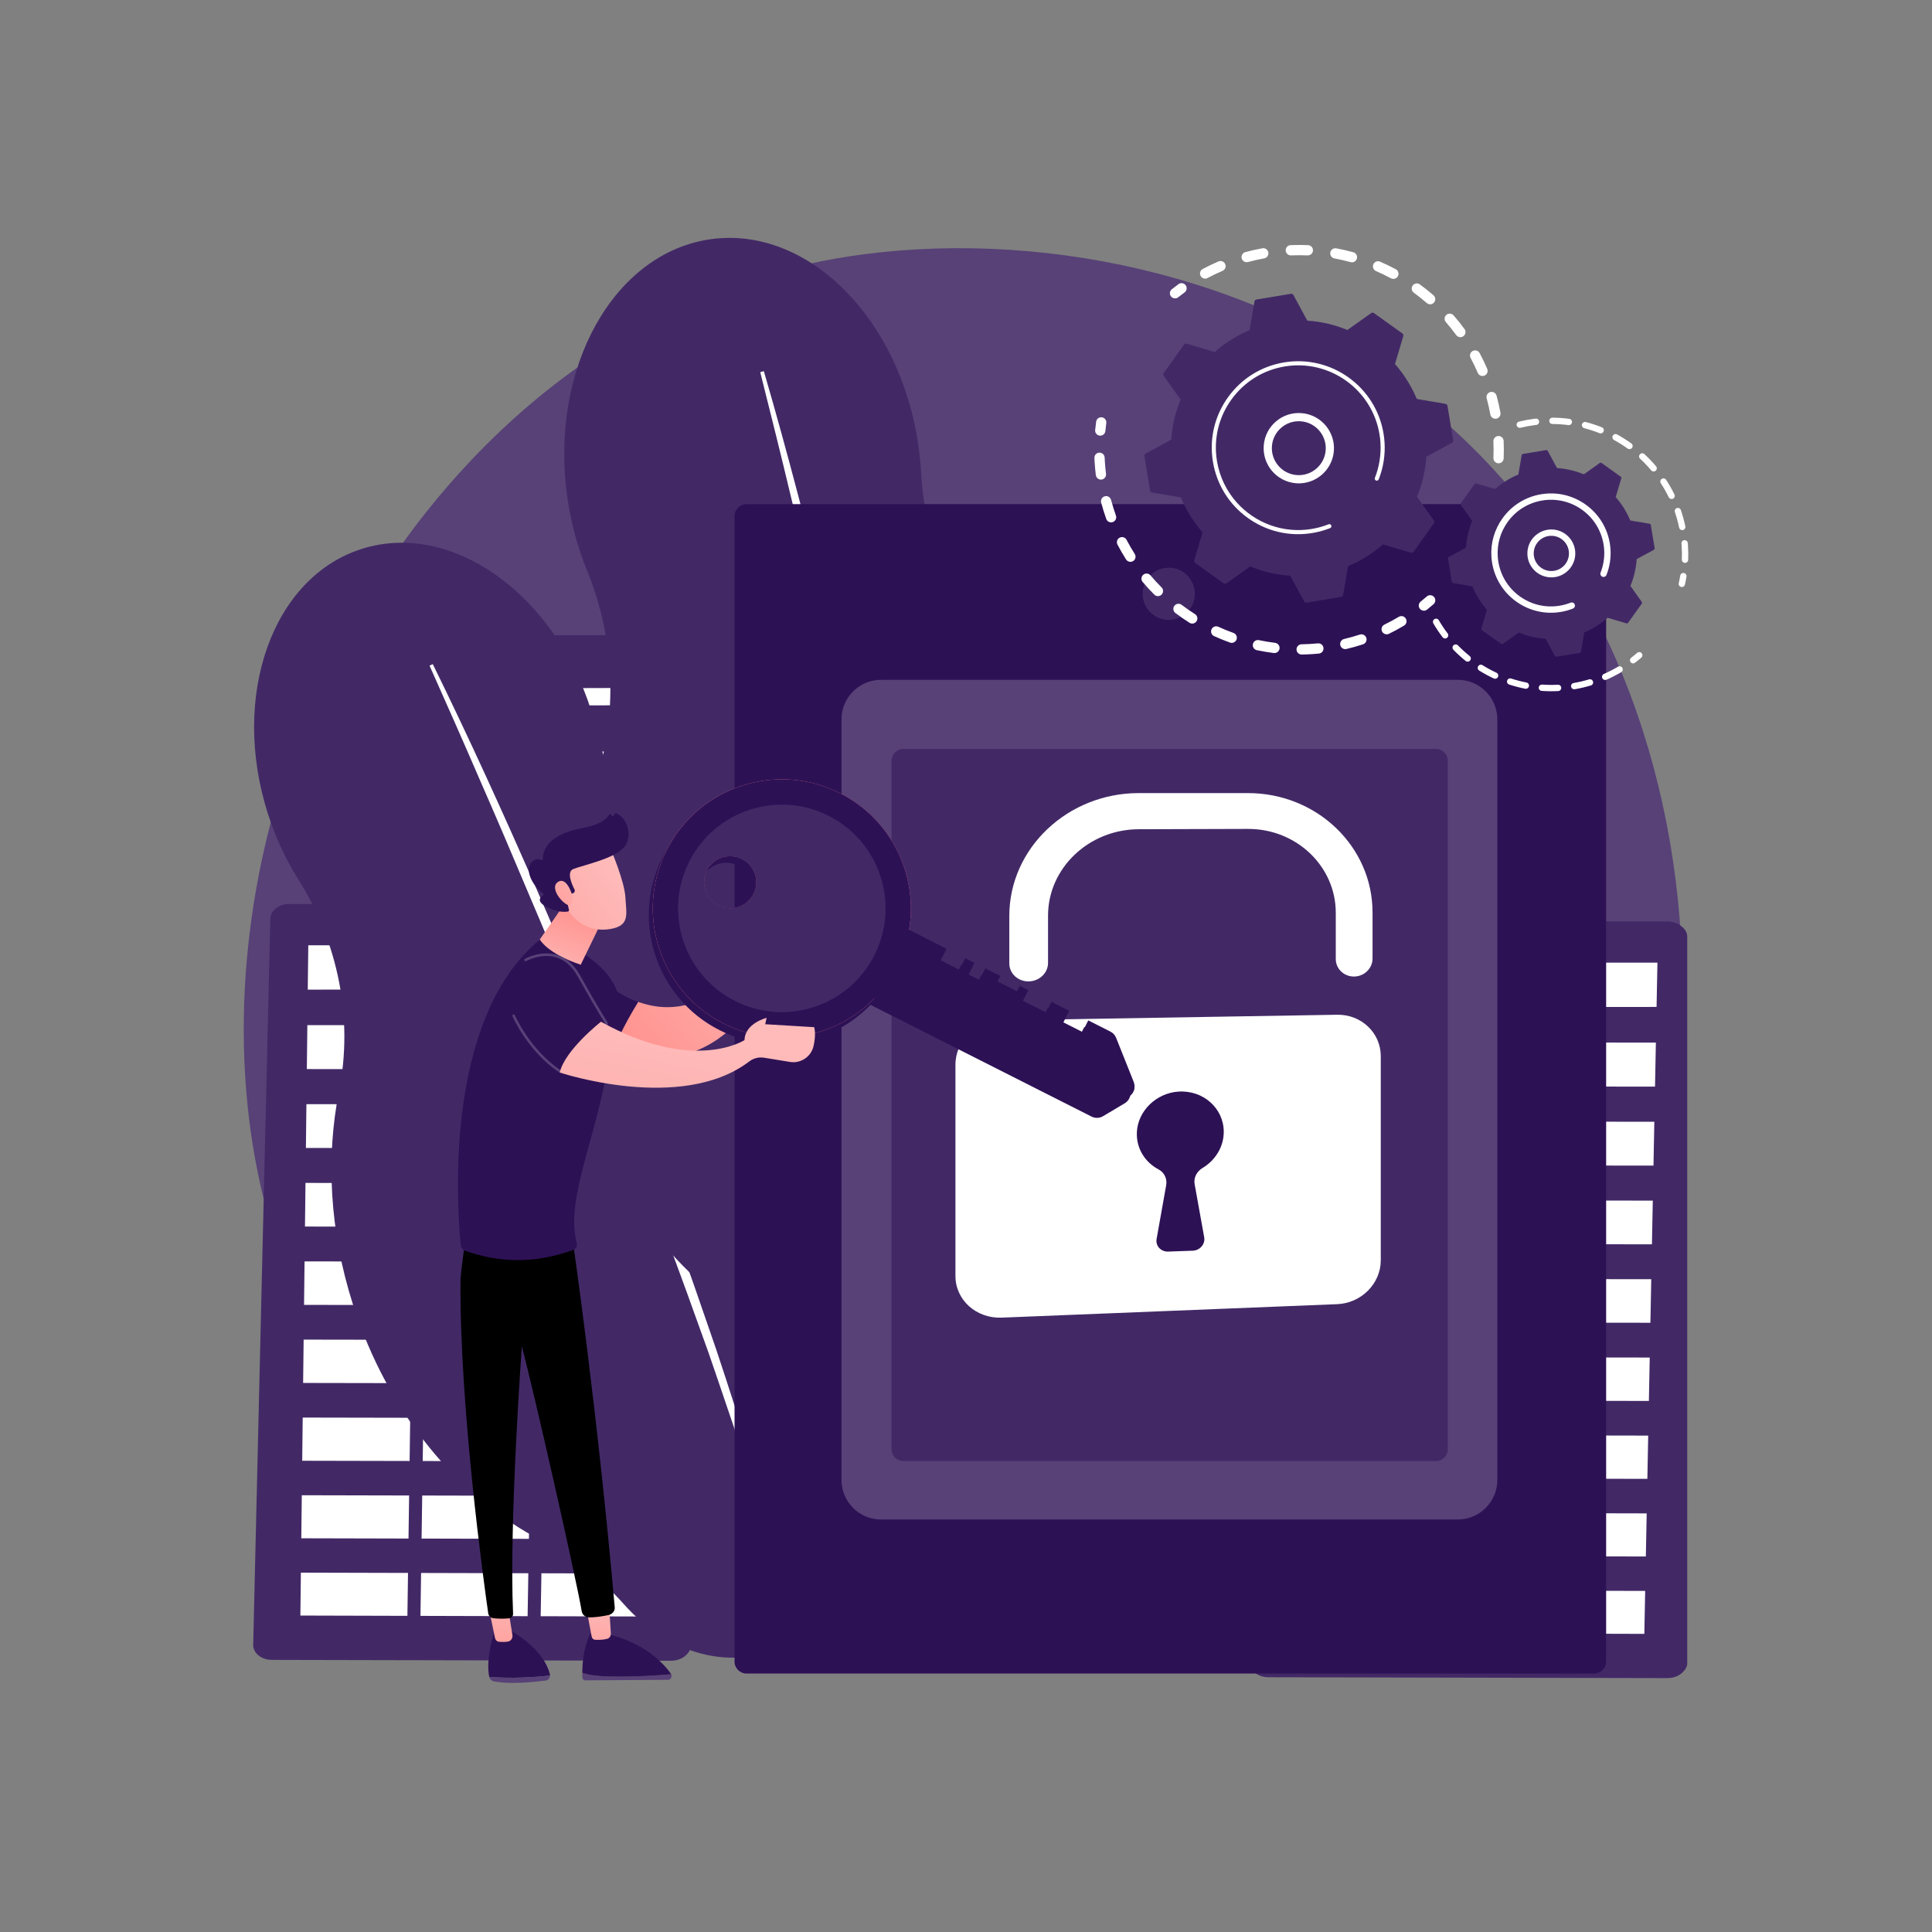 <?xml version="1.0" encoding="utf-8"?>
<!-- Generator: Adobe Illustrator 27.5.0, SVG Export Plug-In . SVG Version: 6.00 Build 0)  -->
<svg version="1.1" xmlns="http://www.w3.org/2000/svg" xmlns:xlink="http://www.w3.org/1999/xlink" x="0px" y="0px"
	 viewBox="0 0 3710 3710" style="enable-background:new 0 0 3710 3710;" xml:space="preserve">
<rect x="0" y="0" width="3710" height="3710" fill="#808080" stroke="none"/>
<g id="Background">
	<g>
		<g>
			<rect fill="transparent" width="3710" height="3710"/>
		</g>
	</g>
</g>
<g id="Illustration">
	<g>
		<linearGradient id="SVGID_1_" gradientUnits="userSpaceOnUse" x1="3573.919" y1="4029.532" x2="1127.388" y2="991.095">
			<stop  offset="0" style="stop-color:#DAE3FE"/>
			<stop  offset="1" style="stop-color:#E9EFFD"/>
		</linearGradient>
		<path style="fill:#574177;" d="M2910.684,2824.458c-56.734,58.788-110.415,96.7-152.828,126.653
			c-498.552,352.092-1088.471,249.459-1213.845,224.395c-185.139-37.011-543.008-108.554-801.741-408.034
			c-391.441-453.089-330.488-1166.918-26.86-1638.127c55.538-86.192,348.908-564.578,945.181-641.296
			c360.858-46.429,781.502,47.213,1086.122,298.41C3386.135,1313.744,3340.615,2378.956,2910.684,2824.458z"/>
		<g>
			<g>
				<path style="fill:#422966;" d="M996.654,1243.762c0.257-13.323,11.452-24.044,25.173-24.044h832.258
					c13.906,0,28.676,11.051,28.676,24.556v1886.347c0,10.08-5.88,19.746-13.229,26.865c-7.35,7.118-18.188,11.103-28.568,11.075
					l-841.374-2.23c-10.47-0.028-20.707-4.136-28.031-11.403c-7.324-7.267-11.447-17.11-11.25-27.277L996.654,1243.762z"/>
				<g>
					<polygon style="fill:#FFFFFF;" points="1474.608,1353.4 1746.859,1352.485 1746.757,1319.403 1474.811,1320.238 					"/>
					<polygon style="fill:#FFFFFF;" points="1473.862,1475.252 1747.232,1474.041 1747.13,1440.687 1474.067,1441.816 					"/>
					<polygon style="fill:#FFFFFF;" points="1473.109,1598.11 1747.608,1596.598 1747.505,1562.969 1473.316,1564.399 					"/>
					<polygon style="fill:#FFFFFF;" points="1472.35,1721.991 1747.988,1720.172 1747.883,1686.264 1472.558,1687.999 					"/>
					<polygon style="fill:#FFFFFF;" points="1471.585,1846.902 1748.37,1844.772 1748.265,1810.582 1471.795,1812.626 					"/>
					<polygon style="fill:#FFFFFF;" points="1470.036,2099.872 1749.145,2097.104 1749.038,2062.339 1470.249,2065.018 					"/>
					<polygon style="fill:#FFFFFF;" points="1467.662,2487.403 1750.33,2483.637 1750.221,2447.982 1467.881,2451.654 					"/>
					<polygon style="fill:#FFFFFF;" points="1470.814,1972.858 1748.755,1970.411 1748.65,1935.935 1471.025,1938.295 					"/>
					<polygon style="fill:#FFFFFF;" points="1469.251,2227.961 1749.536,2224.865 1749.428,2189.806 1469.466,2192.813 					"/>
					<polygon style="fill:#FFFFFF;" points="1468.46,2357.133 1749.932,2353.705 1749.823,2318.349 1468.677,2321.686 					"/>
					<polygon style="fill:#FFFFFF;" points="1466.857,2618.788 1750.733,2614.678 1750.622,2578.717 1467.078,2582.732 					"/>
					<polygon style="fill:#FFFFFF;" points="1466.045,2751.3 1751.139,2746.841 1751.027,2710.572 1466.269,2714.935 					"/>
					<polygon style="fill:#FFFFFF;" points="1465.227,2884.957 1751.547,2880.143 1751.436,2843.561 1465.451,2848.277 					"/>
					<polygon style="fill:#FFFFFF;" points="1464.4,3019.768 1751.96,3014.593 1751.847,2977.695 1464.628,2982.771 					"/>
					<polygon style="fill:#FFFFFF;" points="1117.667,1354.6 1391.625,1353.679 1391.922,1320.493 1118.271,1321.333 					"/>
					<polygon style="fill:#FFFFFF;" points="1115.444,1476.84 1390.537,1475.621 1390.835,1442.161 1116.054,1443.298 					"/>
					<polygon style="fill:#FFFFFF;" points="1113.204,1600.094 1389.439,1598.572 1389.74,1564.834 1113.818,1566.273 					"/>
					<polygon style="fill:#FFFFFF;" points="1110.945,1724.376 1388.333,1722.546 1388.637,1688.528 1111.565,1690.274 					"/>
					<polygon style="fill:#FFFFFF;" points="1108.667,1849.695 1387.216,1847.551 1387.523,1813.25 1109.292,1815.307 					"/>
					<polygon style="fill:#FFFFFF;" points="1104.052,2103.502 1384.956,2100.716 1385.268,2065.835 1104.688,2068.532 					"/>
					<polygon style="fill:#FFFFFF;" points="1096.984,2492.342 1381.494,2488.552 1381.813,2452.774 1097.636,2456.47 					"/>
					<polygon style="fill:#FFFFFF;" points="1106.369,1976.066 1386.091,1973.604 1386.4,1939.014 1106.999,1941.389 					"/>
					<polygon style="fill:#FFFFFF;" points="1101.716,2232.02 1383.812,2228.904 1384.126,2193.729 1102.357,2196.753 					"/>
					<polygon style="fill:#FFFFFF;" points="1099.36,2361.627 1382.658,2358.177 1382.975,2322.702 1100.007,2326.06 					"/>
					<polygon style="fill:#FFFFFF;" points="1094.587,2624.177 1380.32,2620.041 1380.642,2583.957 1095.245,2587.998 					"/>
					<polygon style="fill:#FFFFFF;" points="1092.17,2757.147 1379.135,2752.659 1379.461,2716.264 1092.833,2720.656 					"/>
					<polygon style="fill:#FFFFFF;" points="1089.731,2891.271 1377.942,2886.424 1378.269,2849.715 1090.4,2854.463 					"/>
					<polygon style="fill:#FFFFFF;" points="1087.272,3026.555 1376.737,3021.346 1377.068,2984.319 1087.947,2989.427 					"/>
				</g>
			</g>
			<g>
				<path style="fill:#422966;" d="M519.065,1764.072c0.365-15.408,16.186-28.087,35.579-28.087h733.014
					c19.653,0,38.954,13.341,38.954,28.958v1395.908c0,7.513-5.447,14.718-12.141,20.023c-6.695,5.305-16.614,8.275-26.068,8.255
					l-766.406-1.663c-9.537-0.021-18.874-3.082-25.544-8.499c-6.67-5.417-10.431-12.903-10.253-20.48L519.065,1764.072z"/>
				<g>
					<g>
						
							<linearGradient id="SVGID_00000158737914120299194310000015175482558791303565_" gradientUnits="userSpaceOnUse" x1="1058.891" y1="1857.836" x2="1269.368" y2="1857.836">
							<stop  offset="0" style="stop-color:#FFF"/>
							<stop  offset="1" style="stop-color:#FFF"/>
						</linearGradient>
						<polygon style="fill:url(#SVGID_00000158737914120299194310000015175482558791303565_);" points="1058.891,1900.476 
							1267.711,1900.253 1269.368,1815.197 1060.345,1815.197 						"/>
						
							<linearGradient id="SVGID_00000114061160107477707260000004268933470618389915_" gradientUnits="userSpaceOnUse" x1="824.828" y1="1857.815" x2="1034.868" y2="1857.815">
							<stop  offset="0" style="stop-color:#FFF"/>
							<stop  offset="1" style="stop-color:#FFF"/>
						</linearGradient>
						<polygon style="fill:url(#SVGID_00000114061160107477707260000004268933470618389915_);" points="824.828,1900.434 
							1033.438,1900.21 1034.868,1815.197 826.055,1815.197 						"/>
						
							<linearGradient id="SVGID_00000061436769828312102790000006966796643392803209_" gradientUnits="userSpaceOnUse" x1="591" y1="1857.794" x2="800.603" y2="1857.794">
							<stop  offset="0" style="stop-color:#FFF"/>
							<stop  offset="1" style="stop-color:#FFF"/>
						</linearGradient>
						<polygon style="fill:#FFF;" points="591,1900.391 
							799.401,1900.168 800.603,1815.197 592.001,1815.197 						"/>
					</g>
					<g>
						
							<linearGradient id="SVGID_00000047040147058526811790000018193058190219421115_" gradientUnits="userSpaceOnUse" x1="1056.282" y1="2010.971" x2="1266.388" y2="2010.971">
							<stop  offset="0" style="stop-color:#FFF"/>
							<stop  offset="1" style="stop-color:#FFF"/>
						</linearGradient>
						<polygon style="fill:url(#SVGID_00000047040147058526811790000018193058190219421115_);" points="1056.282,2053.15 
							1264.738,2053.256 1266.388,1968.755 1057.731,1968.686 						"/>
						
							<linearGradient id="SVGID_00000096050798121977679460000018237269733266168233_" gradientUnits="userSpaceOnUse" x1="822.626" y1="2010.873" x2="1032.298" y2="2010.873">
							<stop  offset="0" style="stop-color:#FFF"/>
							<stop  offset="1" style="stop-color:#FFF"/>
						</linearGradient>
						<polygon style="fill:url(#SVGID_00000096050798121977679460000018237269733266168233_);" points="822.626,2053.031 
							1030.873,2053.137 1032.298,1968.678 823.849,1968.609 						"/>
						
							<linearGradient id="SVGID_00000167373987994949456280000012847712104613948347_" gradientUnits="userSpaceOnUse" x1="589.205" y1="2010.776" x2="798.441" y2="2010.776">
							<stop  offset="0" style="stop-color:#FFF"/>
							<stop  offset="1" style="stop-color:#FFF"/>
						</linearGradient>
						<polygon style="fill:#FFF;" points="589.205,2052.913 
							797.243,2053.018 798.441,1968.601 590.202,1968.533 						"/>
					</g>
					<g>
						
							<linearGradient id="SVGID_00000093877839570842484400000013306718180218998154_" gradientUnits="userSpaceOnUse" x1="1053.681" y1="2162.776" x2="1263.419" y2="2162.776">
							<stop  offset="0" style="stop-color:#FFF"/>
							<stop  offset="1" style="stop-color:#FFF"/>
						</linearGradient>
						<polygon style="fill:#FFF;" points="1053.681,2204.775 
							1261.774,2204.949 1263.419,2120.74 1055.125,2120.604 						"/>
						
							<linearGradient id="SVGID_00000077296335539839295150000015742998153746574772_" gradientUnits="userSpaceOnUse" x1="820.432" y1="2162.602" x2="1029.736" y2="2162.602">
							<stop  offset="0" style="stop-color:#FFF"/>
							<stop  offset="1" style="stop-color:#FFF"/>
						</linearGradient>
						<polygon style="fill:#FFF;" points="820.432,2204.58 
							1028.317,2204.753 1029.736,2120.588 821.65,2120.451 						"/>
						
							<linearGradient id="SVGID_00000116941358463160768300000018076633411430253701_" gradientUnits="userSpaceOnUse" x1="587.417" y1="2162.429" x2="796.286" y2="2162.429">
							<stop  offset="0" style="stop-color:#FFF"/>
							<stop  offset="1" style="stop-color:#FFF"/>
						</linearGradient>
						<polygon style="fill:#FFF;" points="587.417,2204.385 
							795.093,2204.559 796.286,2120.435 588.41,2120.299 						"/>
					</g>
					<g>
						
							<linearGradient id="SVGID_00000174570222148100785320000016251592564690377636_" gradientUnits="userSpaceOnUse" x1="1051.09" y1="2314.055" x2="1260.461" y2="2314.055">
							<stop  offset="0" style="stop-color:#FFF"/>
							<stop  offset="1" style="stop-color:#FFF"/>
						</linearGradient>
						<polygon style="fill:url(#SVGID_00000174570222148100785320000016251592564690377636_);" points="1051.09,2355.875 
							1258.822,2356.116 1260.461,2272.198 1052.528,2271.995 						"/>
						
							<linearGradient id="SVGID_00000136381443824599628090000017587905722546993810_" gradientUnits="userSpaceOnUse" x1="818.245" y1="2313.806" x2="1027.184" y2="2313.806">
							<stop  offset="0" style="stop-color:#FFF"/>
							<stop  offset="1" style="stop-color:#FFF"/>
						</linearGradient>
						<polygon style="fill:url(#SVGID_00000136381443824599628090000017587905722546993810_);" points="818.245,2355.605 
							1025.77,2355.845 1027.184,2271.97 819.459,2271.767 						"/>
						
							<linearGradient id="SVGID_00000075863032574571279250000015807840234447830205_" gradientUnits="userSpaceOnUse" x1="585.634" y1="2313.557" x2="794.14" y2="2313.557">
							<stop  offset="0" style="stop-color:#FFF"/>
							<stop  offset="1" style="stop-color:#FFF"/>
						</linearGradient>
						<polygon style="fill:url(#SVGID_00000075863032574571279250000015807840234447830205_);" points="585.634,2355.335 
							792.95,2355.576 794.14,2271.742 586.623,2271.539 						"/>
					</g>
					<g>
						
							<linearGradient id="SVGID_00000016046649639400605590000010872154751345654942_" gradientUnits="userSpaceOnUse" x1="1048.507" y1="2464.811" x2="1257.512" y2="2464.811">
							<stop  offset="0" style="stop-color:#FFF"/>
							<stop  offset="1" style="stop-color:#FFF"/>
						</linearGradient>
						<polygon style="fill:url(#SVGID_00000016046649639400605590000010872154751345654942_);" points="1048.507,2506.452 
							1255.879,2506.76 1257.512,2423.133 1049.941,2422.862 						"/>
						
							<linearGradient id="SVGID_00000124867892354133232050000005283455096992139447_" gradientUnits="userSpaceOnUse" x1="816.066" y1="2464.487" x2="1024.64" y2="2464.487">
							<stop  offset="0" style="stop-color:#FFF"/>
							<stop  offset="1" style="stop-color:#FFF"/>
						</linearGradient>
						<polygon style="fill:url(#SVGID_00000124867892354133232050000005283455096992139447_);" points="816.066,2506.108 
							1023.231,2506.415 1024.64,2422.83 817.276,2422.559 						"/>
						
							<linearGradient id="SVGID_00000041979484654584066920000005341747824571629981_" gradientUnits="userSpaceOnUse" x1="583.857" y1="2464.164" x2="792" y2="2464.164">
							<stop  offset="0" style="stop-color:#FFF"/>
							<stop  offset="1" style="stop-color:#FFF"/>
						</linearGradient>
						<polygon style="fill:url(#SVGID_00000041979484654584066920000005341747824571629981_);" points="583.857,2505.764 
							790.815,2506.07 792,2422.526 584.843,2422.257 						"/>
					</g>
					<g>
						
							<linearGradient id="SVGID_00000057843602557453898400000012034921832273539460_" gradientUnits="userSpaceOnUse" x1="1045.934" y1="2615.047" x2="1254.574" y2="2615.047">
							<stop  offset="0" style="stop-color:#FFF"/>
							<stop  offset="1" style="stop-color:#FFF"/>
						</linearGradient>
						<polygon style="fill:url(#SVGID_00000057843602557453898400000012034921832273539460_);" points="1045.934,2656.511 
							1252.946,2656.885 1254.574,2573.546 1047.362,2573.209 						"/>
						
							<linearGradient id="SVGID_00000070103822294003303930000016921703664477562022_" gradientUnits="userSpaceOnUse" x1="813.894" y1="2614.648" x2="1022.105" y2="2614.648">
							<stop  offset="0" style="stop-color:#FFF"/>
							<stop  offset="1" style="stop-color:#FFF"/>
						</linearGradient>
						<polygon style="fill:url(#SVGID_00000070103822294003303930000016921703664477562022_);" points="813.894,2656.092 
							1020.701,2656.465 1022.105,2573.168 815.1,2572.831 						"/>
						
							<linearGradient id="SVGID_00000073002760893215473840000007368479592613828517_" gradientUnits="userSpaceOnUse" x1="582.087" y1="2614.251" x2="789.868" y2="2614.251">
							<stop  offset="0" style="stop-color:#FFF"/>
							<stop  offset="1" style="stop-color:#FFF"/>
						</linearGradient>
						<polygon style="fill:url(#SVGID_00000073002760893215473840000007368479592613828517_);" points="582.087,2655.673 
							788.687,2656.046 789.868,2572.79 583.07,2572.454 						"/>
					</g>
					<g>
						
							<linearGradient id="SVGID_00000013893143057483521250000012279648964926336649_" gradientUnits="userSpaceOnUse" x1="1043.368" y1="2764.764" x2="1251.646" y2="2764.764">
							<stop  offset="0" style="stop-color:#FFF"/>
							<stop  offset="1" style="stop-color:#FFF"/>
						</linearGradient>
						<polygon style="fill:url(#SVGID_00000013893143057483521250000012279648964926336649_);" points="1043.368,2806.052 
							1250.023,2806.491 1251.646,2723.44 1044.792,2723.037 						"/>
						
							<linearGradient id="SVGID_00000121985809302913424850000001656967983672458383_" gradientUnits="userSpaceOnUse" x1="811.73" y1="2764.292" x2="1019.579" y2="2764.292">
							<stop  offset="0" style="stop-color:#FFF"/>
							<stop  offset="1" style="stop-color:#FFF"/>
						</linearGradient>
						<polygon style="fill:url(#SVGID_00000121985809302913424850000001656967983672458383_);" points="811.73,2805.56 
							1018.18,2805.999 1019.579,2722.988 812.931,2722.585 						"/>
						
							<linearGradient id="SVGID_00000111899130444610335570000001103899588741152181_" gradientUnits="userSpaceOnUse" x1="580.322" y1="2763.82" x2="787.744" y2="2763.82">
							<stop  offset="0" style="stop-color:#FFF"/>
							<stop  offset="1" style="stop-color:#FFF"/>
						</linearGradient>
						<polygon style="fill:url(#SVGID_00000111899130444610335570000001103899588741152181_);" points="580.322,2805.068 
							786.566,2805.506 787.744,2722.536 581.302,2722.134 						"/>
					</g>
					<g>
						
							<linearGradient id="SVGID_00000029740344582291789120000001230094567711971758_" gradientUnits="userSpaceOnUse" x1="1040.813" y1="2913.967" x2="1248.728" y2="2913.967">
							<stop  offset="0" style="stop-color:#FFF"/>
							<stop  offset="1" style="stop-color:#FFF"/>
						</linearGradient>
						<polygon style="fill:url(#SVGID_00000029740344582291789120000001230094567711971758_);" points="1040.813,2955.079 
							1247.111,2955.584 1248.728,2872.818 1042.232,2872.35 						"/>
						
							<linearGradient id="SVGID_00000078024380001805519990000017110607063438199697_" gradientUnits="userSpaceOnUse" x1="809.574" y1="2913.421" x2="1017.062" y2="2913.421">
							<stop  offset="0" style="stop-color:#FFF"/>
							<stop  offset="1" style="stop-color:#FFF"/>
						</linearGradient>
						<polygon style="fill:url(#SVGID_00000078024380001805519990000017110607063438199697_);" points="809.574,2954.513 
							1015.667,2955.018 1017.062,2872.292 810.771,2871.825 						"/>
						
							<linearGradient id="SVGID_00000065039343399223276590000012080393196340225681_" gradientUnits="userSpaceOnUse" x1="578.564" y1="2912.876" x2="785.625" y2="2912.876">
							<stop  offset="0" style="stop-color:#FFF"/>
							<stop  offset="1" style="stop-color:#FFF"/>
						</linearGradient>
						<polygon style="fill:url(#SVGID_00000065039343399223276590000012080393196340225681_);" points="578.564,2953.949 
							784.453,2954.452 785.625,2871.768 579.54,2871.3 						"/>
					</g>
					<g>
						
							<linearGradient id="SVGID_00000155111782756984771900000006301642608989550258_" gradientUnits="userSpaceOnUse" x1="1038.265" y1="3062.657" x2="1245.82" y2="3062.657">
							<stop  offset="0" style="stop-color:#FFF"/>
							<stop  offset="1" style="stop-color:#FFF"/>
						</linearGradient>
						<polygon style="fill:url(#SVGID_00000155111782756984771900000006301642608989550258_);" points="1038.265,3103.595 
							1244.208,3104.165 1245.819,3021.683 1039.679,3021.15 						"/>
						
							<linearGradient id="SVGID_00000040543193826436701980000006830890455035639711_" gradientUnits="userSpaceOnUse" x1="807.424" y1="3062.039" x2="1014.553" y2="3062.039">
							<stop  offset="0" style="stop-color:#FFF"/>
							<stop  offset="1" style="stop-color:#FFF"/>
						</linearGradient>
						<polygon style="fill:#FFF;" points="807.424,3102.957 
							1013.163,3103.526 1014.554,3021.084 808.617,3020.551 						"/>
						
							<linearGradient id="SVGID_00000130643679235838206250000015099477643329315728_" gradientUnits="userSpaceOnUse" x1="576.812" y1="3061.421" x2="783.516" y2="3061.421">
							<stop  offset="0" style="stop-color:#FFF"/>
							<stop  offset="1" style="stop-color:#FFF"/>
						</linearGradient>
						<polygon style="fill:#FFF;" points="576.812,3102.319 
							782.346,3102.887 783.516,3020.486 577.784,3019.954 						"/>
					</g>
				</g>
			</g>
			<g>
				<path style="fill:#422966;" d="M2432.45,1797.407c0.365-15.408,16.186-28.087,35.579-28.087h733.014
					c19.653,0,38.954,13.341,38.954,28.958v1395.907c0,7.513-5.447,14.718-12.14,20.024c-6.695,5.305-16.614,8.275-26.068,8.255
					l-766.406-1.663c-9.537-0.021-18.874-3.082-25.544-8.499s-10.431-12.903-10.252-20.48L2432.45,1797.407z"/>
				<g>
					<g>
						<polygon style="fill:#FFFFFF;" points="2972.276,1933.81 3181.096,1933.588 3182.752,1848.531 2973.73,1848.531 						"/>
						<polygon style="fill:#FFFFFF;" points="2738.212,1933.768 2946.823,1933.545 2948.252,1848.531 2739.439,1848.531 						"/>
						<polygon style="fill:#FFFFFF;" points="2504.385,1933.725 2712.785,1933.502 2713.987,1848.531 2505.385,1848.531 						"/>
					</g>
					<g>
						<polygon style="fill:#FFFFFF;" points="2969.666,2086.485 3178.122,2086.59 3179.773,2002.089 2971.115,2002.021 						"/>
						<polygon style="fill:#FFFFFF;" points="2736.011,2086.365 2944.258,2086.471 2945.683,2002.012 2737.233,2001.943 						"/>
						<polygon style="fill:#FFFFFF;" points="2502.59,2086.247 2710.627,2086.352 2711.825,2001.936 2503.586,2001.867 						"/>
					</g>
					<g>
						<polygon style="fill:#FFFFFF;" points="2967.066,2238.109 3175.159,2238.283 3176.804,2154.074 2968.509,2153.938 						"/>
						<polygon style="fill:#FFFFFF;" points="2733.817,2237.915 2941.702,2238.087 2943.121,2153.922 2735.035,2153.786 						"/>
						<polygon style="fill:#FFFFFF;" points="2500.801,2237.72 2708.478,2237.894 2709.671,2153.769 2501.794,2153.633 						"/>
					</g>
					<g>
						<polygon style="fill:#FFFFFF;" points="2964.474,2389.209 3172.206,2389.45 3173.845,2305.532 2965.913,2305.329 						"/>
						<polygon style="fill:#FFFFFF;" points="2731.63,2388.939 2939.154,2389.179 2940.568,2305.304 2732.844,2305.101 						"/>
						<polygon style="fill:#FFFFFF;" points="2499.018,2388.67 2706.335,2388.91 2707.524,2305.076 2500.008,2304.873 						"/>
					</g>
					<g>
						<polygon style="fill:#FFFFFF;" points="2961.892,2539.787 3169.263,2540.094 3170.896,2456.468 2963.326,2456.197 						"/>
						<polygon style="fill:#FFFFFF;" points="2729.451,2539.442 2936.615,2539.749 2938.024,2456.164 2730.66,2455.893 						"/>
						<polygon style="fill:#FFFFFF;" points="2497.241,2539.098 2704.199,2539.405 2705.385,2455.861 2498.228,2455.591 						"/>
					</g>
					<g>
						<polygon style="fill:#FFFFFF;" points="2959.318,2689.845 3166.331,2690.219 3167.958,2606.88 2960.747,2606.543 						"/>
						<polygon style="fill:#FFFFFF;" points="2727.279,2689.426 2934.086,2689.799 2935.49,2606.502 2728.484,2606.165 						"/>
						<polygon style="fill:#FFFFFF;" points="2495.471,2689.007 2702.071,2689.381 2703.253,2606.125 2496.454,2605.789 						"/>
					</g>
					<g>
						<polygon style="fill:#FFFFFF;" points="2956.753,2839.386 3163.407,2839.826 3165.03,2756.774 2958.177,2756.372 						"/>
						<polygon style="fill:#FFFFFF;" points="2725.115,2838.894 2931.564,2839.333 2932.963,2756.322 2726.316,2755.92 						"/>
						<polygon style="fill:#FFFFFF;" points="2493.707,2838.402 2699.95,2838.841 2701.128,2755.871 2494.687,2755.469 						"/>
					</g>
					<g>
						<polygon style="fill:#FFFFFF;" points="2954.197,2988.414 3160.496,2988.919 3162.113,2906.153 2955.616,2905.684 						"/>
						<polygon style="fill:#FFFFFF;" points="2722.958,2987.848 2929.052,2988.352 2930.447,2905.627 2724.155,2905.159 						"/>
						<polygon style="fill:#FFFFFF;" points="2491.948,2987.283 2697.837,2987.786 2699.01,2905.102 2492.925,2904.635 						"/>
					</g>
					<g>
						<polygon style="fill:#FFFFFF;" points="2951.65,3136.93 3157.593,3137.499 3159.204,3055.017 2953.064,3054.484 						"/>
						<polygon style="fill:#FFFFFF;" points="2720.809,3136.291 2926.548,3136.86 2927.938,3054.418 2722.002,3053.885 						"/>
						<polygon style="fill:#FFFFFF;" points="2490.196,3135.654 2695.731,3136.222 2696.9,3053.821 2491.169,3053.288 						"/>
					</g>
				</g>
			</g>
		</g>
		<g>
			<g>
				<path style="fill:#422966;" d="M1703.744,2177.14c-59.822-187.828-175.569-337.517-312.674-425.514
					c-122.564-78.665-210.866-201.177-243.559-342.693c-3.437-14.874-7.521-29.792-12.271-44.704
					c-71.949-225.895-269.286-364.742-440.766-310.125c-171.482,54.616-252.17,282.016-180.221,507.909
					c14.71,46.191,34.668,88.731,58.576,126.718c76.302,121.23,106.16,266.633,78.086,407.268
					c-25.093,125.679-18.284,267.188,26.567,408.007c66.892,210.022,203.704,372.371,362.117,454.102
					c59.919,30.914,113.951,72.485,158.691,122.719c74.354,83.476,179.139,122.714,275.414,92.052
					c103.856-33.08,168.741-138.248,173.41-260.955c2.642-69.436,18.969-137.495,45.581-201.838
					C1755.516,2558.19,1764.23,2367.041,1703.744,2177.14z"/>
				<path style="fill:#FFFFFF;" d="M831.058,1275.286c69.952,142.157,135.259,286.453,199.049,431.429
					c15.963,36.237,31.341,72.727,46.835,109.166l23.233,54.664l22.774,54.859c15.039,36.631,30.589,73.053,45.212,109.856
					l43.878,110.403c28.309,73.975,57.246,147.706,84.171,222.21c13.514,37.228,27.757,74.187,40.511,111.695l38.78,112.317
					c50.183,150.271,96.596,301.882,135.214,455.554l-6.635,1.741l-33.29-113.869l-8.258-28.475l-8.971-28.269l-18.049-56.497
					l-17.939-56.52c-5.945-18.85-12.594-37.48-18.856-56.23c-12.778-37.417-25.255-74.931-38.274-112.261
					c-53.051-148.996-108.089-297.285-166.193-444.415c-29.618-73.343-58.6-146.933-88.731-220.074l-22.446-54.915l-22.909-54.728
					c-15.25-36.495-30.502-72.989-46.123-109.328c-30.618-72.946-61.764-145.677-93.504-218.151
					c-31.36-72.64-63.414-145.001-95.678-217.231L831.058,1275.286z"/>
			</g>
			<g>
				<path style="fill:#422966;" d="M2204.203,1803.793c-27.958-205.127-120.369-380.942-245.846-496.816
					c-112.17-103.584-181.179-246.313-189.489-398.619c-0.874-16.009-2.408-32.181-4.627-48.467
					c-33.624-246.701-212.039-426.09-398.502-400.676c-186.464,25.413-310.364,246.006-276.74,492.707
					c6.875,50.446,19.81,98.065,37.631,141.691c56.873,139.228,61.568,295.042,7.426,435.423
					c-48.383,125.453-66.741,273.062-45.781,426.851c31.262,229.367,143.107,422.096,291.66,535.349
					c56.19,42.838,104.402,95.63,141.493,155.7c61.637,99.824,162.557,159.404,267.242,145.136
					c112.932-15.392,198.635-112.416,225.446-238.494c15.172-71.346,44.196-138.785,83.149-200.518
					C2189.223,2207.331,2232.47,2011.188,2204.203,1803.793z"/>
				<path style="fill:#FFFFFF;" d="M1466.802,712.759c46.581,159.724,87.992,320.816,127.721,482.34
					c9.95,40.376,19.249,80.908,28.679,121.409l14.135,60.754l13.627,60.872c8.928,40.617,18.417,81.111,26.884,121.831
					l25.413,122.151c15.9,81.649,32.494,163.16,46.875,245.105c7.248,40.958,15.294,81.769,21.711,122.878l19.816,123.208
					c24.759,164.535,45.395,329.769,57.63,495.724l-7.147,0.599l-13.882-123.819l-3.403-30.951l-4.175-30.866l-8.466-61.711
					l-8.349-61.715c-2.745-20.574-6.256-41.051-9.345-61.58c-6.455-41.02-12.584-82.085-19.304-123.059
					c-27.943-163.733-58.06-327.096-91.543-489.817c-17.364-81.232-34.03-162.606-51.959-243.723l-13.279-60.871l-13.79-60.761
					c-9.169-40.513-18.339-81.027-27.918-121.448c-18.466-81.002-37.514-161.88-57.221-242.598
					c-19.283-80.821-39.334-161.481-59.626-242.041L1466.802,712.759z"/>
			</g>
		</g>
		<g>
			
				<linearGradient id="SVGID_00000011025354068592873840000005019076613414790294_" gradientUnits="userSpaceOnUse" x1="2741.292" y1="-790.185" x2="2137.183" y2="2733.774">
				<stop  offset="0" style="stop-color:#4042E2"/>
				<stop  offset="1" style="stop-color:#4F52FF"/>
			</linearGradient>
			<path style="fill:#2D1155;" d="M3061.221,3213.664H1433.566
				c-12.721,0-23.034-10.313-23.034-23.034V991.137c0-12.721,10.313-23.034,23.034-23.034h1627.656
				c12.721,0,23.034,10.313,23.034,23.034V3190.63C3084.255,3203.351,3073.942,3213.664,3061.221,3213.664z"/>
			<path style="fill:#574177;" d="M2799.324,2917.863H1691.895c-41.979,0-76.009-34.031-76.009-76.009V1381.473
				c0-41.979,34.03-76.009,76.009-76.009h1107.429c41.979,0,76.009,34.03,76.009,76.009v1460.381
				C2875.333,2883.832,2841.302,2917.863,2799.324,2917.863z"/>
			
				<linearGradient id="SVGID_00000080892473153598892750000001438551094221075871_" gradientUnits="userSpaceOnUse" x1="1711.996" y1="2121.897" x2="2780.222" y2="2121.897">
				<stop  offset="0" style="stop-color:#4042E2"/>
				<stop  offset="1" style="stop-color:#4F52FF"/>
			</linearGradient>
			<path style="fill:#422966;" d="M2757.42,2805.691H1734.798
				c-12.593,0-22.802-10.209-22.802-22.802V1460.904c0-12.593,10.209-22.802,22.802-22.802H2757.42
				c12.593,0,22.802,10.209,22.802,22.802v1321.985C2780.222,2795.483,2770.013,2805.691,2757.42,2805.691z"/>
			
				<linearGradient id="SVGID_00000090292717589653727340000013743384154909619626_" gradientUnits="userSpaceOnUse" x1="2329.296" y1="944.24" x2="2654.289" y2="194.258">
				<stop  offset="0" style="stop-color:#09005D"/>
				<stop  offset="1" style="stop-color:#1A0F91"/>
			</linearGradient>
			<circle style="fill:#422966;" cx="2244.341" cy="1140.29" r="50.071"/>
			
				<linearGradient id="SVGID_00000006666813471469190200000003008808555449774756_" gradientUnits="userSpaceOnUse" x1="2358.845" y1="1430.094" x2="1627.453" y2="6499.395">
				<stop  offset="0" style="stop-color:#FEBBBA"/>
				<stop  offset="1" style="stop-color:#FF928E"/>
			</linearGradient>
			<path style="fill:#FFF;" d="M2567.821,1948.6l-644.171,10.71
				c-49.027,0.815-88.916,38.939-88.916,85.15v405.677c0,46.211,39.889,82.07,88.916,80.101l644.171-25.867
				c46.274-1.858,83.653-39.563,83.653-84.225v-392.071C2651.473,1983.414,2614.094,1947.831,2567.821,1948.6z"/>
			
				<linearGradient id="SVGID_00000060752865740780560200000002525390833027797178_" gradientUnits="userSpaceOnUse" x1="2339.66" y1="1427.326" x2="1608.268" y2="6496.629">
				<stop  offset="0" style="stop-color:#FEBBBA"/>
				<stop  offset="1" style="stop-color:#FF928E"/>
			</linearGradient>
			<path style="fill:#FFF;" d="M2600.426,1875.23
				c-19.51,0.291-35.35-14.767-35.35-33.632v-88.788c0-89.073-75.344-161.321-168.614-161.051l-209.853,0.606
				c-95.672,0.276-174.07,74.66-174.07,165.812v90.861c0,19.306-16.611,35.204-37.133,35.51
				c-20.556,0.306-37.246-15.144-37.246-34.509v-91.14c0-130.1,112.087-235.946,248.45-235.946h209.853
				c132.496,0,239.21,102.806,239.21,229.171v88.523C2635.671,1859.456,2619.904,1874.939,2600.426,1875.23z"/>
			
				<linearGradient id="SVGID_00000013899319935996365330000005773212780161092029_" gradientUnits="userSpaceOnUse" x1="2381.419" y1="2006.618" x2="3453.607" y2="-125.146">
				<stop  offset="0" style="stop-color:#FE7062"/>
				<stop  offset="1" style="stop-color:#FF928E"/>
			</linearGradient>
			<path style="fill:#2D1155;" d="M2349.955,2173.428
				c0-45.082-39.355-80.478-87.201-77.227c-42.309,2.875-77.296,36.757-79.581,77.212c-1.773,31.392,15.479,58.528,41.704,72.252
				c11.155,5.838,16.696,18.14,14.527,30.31l-18.394,103.213c-2.342,13.144,8.224,24.692,22.125,24.194l47.268-1.693
				c13.83-0.496,24.321-12.75,21.997-25.68l-18.381-102.255c-2.192-12.196,4.148-24.313,15.333-31
				C2333.676,2228.212,2349.955,2202.422,2349.955,2173.428z"/>
		</g>
		<g>
			<g>
				
					<linearGradient id="SVGID_00000104679358505441559700000011268350591331778196_" gradientUnits="userSpaceOnUse" x1="-1483.015" y1="3175.357" x2="-1364.414" y2="3175.357" gradientTransform="matrix(1 0 0 1 2420.597 0)">
					<stop  offset="0" style="stop-color:#09005D"/>
					<stop  offset="1" style="stop-color:#1A0F91"/>
				</linearGradient>
				<path style="fill:#2D1155;" d="M1056.181,3217.587
					c0.014-0.883-0.045-1.778-0.272-2.679c-13.358-52.959-79.658-85.944-79.658-85.944l-26.272,2.059
					c-15.105,46.677-13.164,75.304-10.738,88.055c0.067,0.358,0.176,0.698,0.271,1.043
					C961.184,3222.058,1005.79,3223.322,1056.181,3217.587z"/>
				<path style="fill:#574177;" d="M939.512,3220.121c1.17,4.259,4.314,7.574,8.337,8.42c30.829,6.483,79.828,1.266,100.401-1.424
					c4.539-0.593,7.857-4.791,7.932-9.53C1005.79,3223.322,961.184,3222.058,939.512,3220.121z"/>
				
					<linearGradient id="SVGID_00000160181152692228729860000007279685044347492263_" gradientUnits="userSpaceOnUse" x1="-1450.033" y1="3040.335" x2="-1472.688" y2="3238.051" gradientTransform="matrix(1 0 0 1 2420.597 0)">
					<stop  offset="0" style="stop-color:#FEBBBA"/>
					<stop  offset="1" style="stop-color:#FF928E"/>
				</linearGradient>
				<path style="fill:url(#SVGID_00000160181152692228729860000007279685044347492263_);" d="M939.416,3091.892l11.127,53.565
					c0.815,3.925,3.831,6.864,7.484,7.207c4.471,0.42,10.837,0.666,17.239-0.274c5.74-0.843,9.738-6.676,8.72-12.936l-7.734-47.562
					H939.416z"/>
				<path style="fill:#574177;" d="M1169.962,3219.443c-29.016-0.812-44.023-4.229-51.782-7.4c-0.018,2.885-0.002,5.821,0.092,8.863
					c0.1,3.249,2.506,5.844,5.467,5.826l159.314-1.029c5.084-0.033,8.055-5.929,5.852-10.592
					C1268.016,3216.837,1214.815,3220.698,1169.962,3219.443z"/>
				
					<linearGradient id="SVGID_00000085250484722769570940000014284270196427745963_" gradientUnits="userSpaceOnUse" x1="-1302.417" y1="3178.372" x2="-1131.692" y2="3178.372" gradientTransform="matrix(1 0 0 1 2420.597 0)">
					<stop  offset="0" style="stop-color:#09005D"/>
					<stop  offset="1" style="stop-color:#1A0F91"/>
				</linearGradient>
				<path style="fill:#2D1155;" d="M1288.905,3215.111
					c-0.192-0.405-0.357-0.819-0.631-1.201c-14.07-19.659-49.904-58.806-120.714-75.785l-33.969-1.072
					c0,0-15.126,26.29-15.412,74.99c7.759,3.171,22.766,6.588,51.782,7.4C1214.815,3220.698,1268.016,3216.837,1288.905,3215.111z"
					/>
				
					<linearGradient id="SVGID_00000166659633736064152530000000504467825716339349_" gradientUnits="userSpaceOnUse" x1="-1158.207" y1="2928.458" x2="-1180.862" y2="3126.177" gradientTransform="matrix(0.998 -0.063 0.063 0.998 2123.703 65.766)">
					<stop  offset="0" style="stop-color:#FEBBBA"/>
					<stop  offset="1" style="stop-color:#FF928E"/>
				</linearGradient>
				<path style="fill:url(#SVGID_00000166659633736064152530000000504467825716339349_);" d="M1125.78,3087.152
					c0.536,2.503,7.604,40.618,10.342,55.396c0.651,3.511,3.387,6.088,6.642,6.27c5.816,0.326,15.197,0.365,23.265-1.826
					c4.352-1.182,7.276-5.619,6.966-10.543l-3.801-60.288L1125.78,3087.152z"/>
				
					<linearGradient id="SVGID_00000181778269755597683110000004400962446514022837_" gradientUnits="userSpaceOnUse" x1="-1281.691" y1="3226.858" x2="-1047.196" y2="2108.714" gradientTransform="matrix(-1 0 0 1 -160.963 0)">
					<stop  offset="0" style="stop-color:#09005D"/>
					<stop  offset="1" style="stop-color:#1A0F91"/>
				</linearGradient>
				<path style="fill:#000;" d="M1100.039,2383.406
					c0,0,46.729,321.096,80.451,703.196c0.628,7.117-5.043,13.31-12.033,14.782c-10.302,2.17-25.445,4.746-37.981,4.394
					c-6.692-0.187-12.286-5.15-13.412-11.75c-11.488-67.37-93.463-428.938-114.978-508.516c0,0-24.714,338.026-16.814,513.397
					c0.197,4.36-2.996,8.144-7.332,8.644c-6.578,0.76-17.1,1.338-30.492-0.085c-5.083-0.54-9.184-4.382-9.911-9.443
					c-8.183-57.017-55.282-396.404-53.279-640.886c0.113-13.787,16.176-127.065,16.176-127.065L1100.039,2383.406z"/>
			</g>
			
				<linearGradient id="SVGID_00000065074924465405343840000003825223004430990729_" gradientUnits="userSpaceOnUse" x1="1360.217" y1="1699.066" x2="842.086" y2="2270.682">
				<stop  offset="0" style="stop-color:#4042E2"/>
				<stop  offset="1" style="stop-color:#4F52FF"/>
			</linearGradient>
			<path style="fill:#2D1155;" d="M1118.147,1843.429l6.256,168.024
				c17.77,6.115,34.688,10.871,50.797,14.424c10.077-32.442,32.265-72.26,50.435-101.865
				C1158.879,1900.414,1118.147,1843.429,1118.147,1843.429z"/>
			
				<linearGradient id="SVGID_00000060015437840556854310000013798838091550194082_" gradientUnits="userSpaceOnUse" x1="1259.488" y1="1730.805" x2="504.21" y2="3117.073">
				<stop  offset="0" style="stop-color:#4042E2"/>
				<stop  offset="1" style="stop-color:#4F52FF"/>
			</linearGradient>
			<path style="fill:#2D1155;" d="M893.411,2401.913
				c-4.805-1.707-8.154-6.063-8.677-11.135c-6.214-60.287-36.301-434.09,153.647-587.857c0,0,10.893-28.501,100.43,41.557
				c89.537,70.057,41.599,143.49,20.163,244.774c-25.94,122.562-71.453,222.745-51.316,298.167c1.39,5.205-1.347,10.67-6.402,12.533
				C1031.704,2425.588,962.419,2426.436,893.411,2401.913z"/>
			
				<linearGradient id="SVGID_00000063621474370039548220000009802735266312299677_" gradientUnits="userSpaceOnUse" x1="-1359.655" y1="1887.96" x2="-1307.039" y2="1744.277" gradientTransform="matrix(1 0 0 1 2420.597 0)">
				<stop  offset="0" style="stop-color:#FEBBBA"/>
				<stop  offset="1" style="stop-color:#FF928E"/>
			</linearGradient>
			<path style="fill:url(#SVGID_00000063621474370039548220000009802735266312299677_);" d="M1112.475,1690.922
				c-0.06,5.319-75.908,113.052-75.908,113.052s13.614,26.813,78.608,48.582l56.103-115.35L1112.475,1690.922z"/>
			
				<linearGradient id="SVGID_00000026141767908063323170000001755745509891849891_" gradientUnits="userSpaceOnUse" x1="1106.476" y1="1424.834" x2="1082.03" y2="1611.506">
				<stop  offset="0" style="stop-color:#4042E2"/>
				<stop  offset="1" style="stop-color:#4F52FF"/>
			</linearGradient>
			<path style="fill:#574177;" d="M1074.9,2059.561
				c-0.474,0-0.955-0.135-1.376-0.423c-60.592-40.938-89.096-107.016-89.378-107.68c-0.529-1.256,0.055-2.699,1.306-3.228
				c1.256-0.534,2.697,0.048,3.231,1.304c0.275,0.65,28.249,65.423,87.598,105.524c1.128,0.76,1.424,2.29,0.661,3.421
				C1076.469,2059.181,1075.691,2059.561,1074.9,2059.561z"/>
			
				<linearGradient id="SVGID_00000054957906111771084590000013933783361653786264_" gradientUnits="userSpaceOnUse" x1="1149.232" y1="1430.433" x2="1124.787" y2="1617.104">
				<stop  offset="0" style="stop-color:#4042E2"/>
				<stop  offset="1" style="stop-color:#4F52FF"/>
			</linearGradient>
			<path style="fill:#574177;" d="M1165.154,1967.975
				c-0.808,0-1.602-0.4-2.073-1.131c-0.183-0.283-18.694-29.098-53.951-92.23c-10.842-19.413-25.091-31.706-42.35-36.537
				c-28.583-7.986-56.13,7.338-56.402,7.491c-1.186,0.655-2.685,0.26-3.358-0.923c-0.671-1.183-0.26-2.685,0.923-3.358
				c1.188-0.673,29.522-16.527,60.118-7.963c18.591,5.186,33.857,18.269,45.37,38.884c35.168,62.974,53.609,91.687,53.792,91.971
				c0.737,1.14,0.407,2.665-0.736,3.402C1166.072,1967.849,1165.611,1967.975,1165.154,1967.975z"/>
			<g>
				
					<linearGradient id="SVGID_00000135684506876898603900000003860598953956778163_" gradientUnits="userSpaceOnUse" x1="-1230.329" y1="1672.431" x2="-1543.828" y2="1922.12" gradientTransform="matrix(1 0 0 1 2420.597 0)">
					<stop  offset="0" style="stop-color:#FEBBBA"/>
					<stop  offset="1" style="stop-color:#FF928E"/>
				</linearGradient>
				<path style="fill:url(#SVGID_00000135684506876898603900000003860598953956778163_);" d="M1172.192,1629.189
					c0,0,26.988,61.997,28.801,94.537c1.812,32.54,8.824,53.654-28.801,60.207c-37.625,6.553-69.32-12.191-86.491-44.604
					c0,0-26.904-49.945-20.869-70.4C1070.867,1648.474,1172.192,1629.189,1172.192,1629.189z"/>
				
					<linearGradient id="SVGID_00000142877302974653823500000001045476432883990186_" gradientUnits="userSpaceOnUse" x1="-1351.355" y1="1590.289" x2="-1207.665" y2="1775.29" gradientTransform="matrix(1 0 0 1 2420.597 0)">
					<stop  offset="0" style="stop-color:#09005D"/>
					<stop  offset="1" style="stop-color:#1A0F91"/>
				</linearGradient>
				<path style="fill:#2D1155;" d="M1098.558,1716.024l2.142-0.944
					c2.726-1.202,3.894-4.448,2.524-7.094c-5.305-10.251-15.649-33.743-2.287-39.223c17.22-7.062,85.43-20.972,100.147-45.175
					c14.144-23.261,1.612-53.288-17.222-61.828c-1.261-0.572-2.746-0.118-3.393,1.106l-1.569,2.97
					c-1.075,2.033-4.078,1.725-4.717-0.484l0,0c-0.614-2.121-3.434-2.531-4.604-0.66c-4.524,7.241-16.737,18.981-49.397,25.008
					c-46.417,8.567-77.105,27.351-77.869,59.426c-0.048,2.037-2.216,3.17-3.957,2.109c-3.427-2.089-8.911-3.069-16.241,3.095
					c-12.748,10.718-7.531,38.523,20.414,61.395c1.328,1.087,1.317,3.159-0.121,4.095c-5.066,3.297-12.618,11.144,6.95,21.605
					c20.24,10.82,35.354,9.932,41.175,8.972c1.448-0.239,2.381-1.641,2.065-3.074l-6.211-28.19
					c-0.352-1.596,0.863-3.107,2.496-3.107H1098.558z"/>
				
					<linearGradient id="SVGID_00000087375974277829666890000003561300198155915398_" gradientUnits="userSpaceOnUse" x1="-1261.885" y1="1658.749" x2="-1416.167" y2="1776.798" gradientTransform="matrix(1 0 0 1 2420.597 0)">
					<stop  offset="0" style="stop-color:#FEBBBA"/>
					<stop  offset="1" style="stop-color:#FF928E"/>
				</linearGradient>
				<path style="fill:url(#SVGID_00000087375974277829666890000003561300198155915398_);" d="M1099.726,1721.972
					c0,0-10.296-39.603-28.051-28.499c-17.755,11.104,9.214,44.374,23.489,45.855L1099.726,1721.972z"/>
			</g>
			
				<linearGradient id="SVGID_00000031191175128579831120000008302702610932382627_" gradientUnits="userSpaceOnUse" x1="-1684.828" y1="1736.742" x2="-1358.168" y2="2018.915" gradientTransform="matrix(-1 0 0 1 -160.963 0)">
				<stop  offset="0" style="stop-color:#FEBBBA"/>
				<stop  offset="1" style="stop-color:#FF928E"/>
			</linearGradient>
			<path style="fill:url(#SVGID_00000031191175128579831120000008302702610932382627_);" d="M1449.194,1830.791
				c0,0-13.528-23.984-12.668-35.636c0.861-11.652-6.4-28.765,1.326-27.498c7.727,1.266,9.322,0.233,11.419,14.215
				C1451.369,1795.854,1475.754,1856.926,1449.194,1830.791z"/>
			
				<linearGradient id="SVGID_00000031886604909729991600000003470780146958593963_" gradientUnits="userSpaceOnUse" x1="-1691.64" y1="1763.048" x2="-1373.665" y2="2037.718" gradientTransform="matrix(-1 0 0 1 -160.963 0)">
				<stop  offset="0" style="stop-color:#FEBBBA"/>
				<stop  offset="1" style="stop-color:#FF928E"/>
			</linearGradient>
			<path style="fill:url(#SVGID_00000031886604909729991600000003470780146958593963_);" d="M1451.737,1792.658l-0.311,47.912
				c-91.571,98.868-165.688,104.688-225.792,83.441c-18.17,29.606-40.358,69.424-50.435,101.866
				c244.538,53.912,302.123-170.896,302.123-170.896c33.121-13.719,39.798-21.745,38.374-30.735L1451.737,1792.658z"/>
			
				<linearGradient id="SVGID_00000004543454893419540930000008183559157971082422_" gradientUnits="userSpaceOnUse" x1="-1696.921" y1="1750.741" x2="-1370.262" y2="2032.914" gradientTransform="matrix(-1 0 0 1 -160.963 0)">
				<stop  offset="0" style="stop-color:#FEBBBA"/>
				<stop  offset="1" style="stop-color:#FF928E"/>
			</linearGradient>
			<path style="fill:url(#SVGID_00000004543454893419540930000008183559157971082422_);" d="M1522.16,1745.126
				c-7.816-3.174-23.11-32.331-26.039-22.739s1.237,22.739,0,26.817c-1.237,4.08-20.304,51.007-16.496,61.432
				c2.747,7.523,17.886,6.411,20.196,18.718c0.767,4.084,4.032,7.014,7.819,7.017c3.786,0.002,7.053-2.924,7.825-7.008
				C1515.774,1827.726,1529.976,1748.298,1522.16,1745.126z"/>
			<g>
				
					<linearGradient id="SVGID_00000049216174883487992070000006038930593893604769_" gradientUnits="userSpaceOnUse" x1="527.499" y1="1846.212" x2="-61.15" y2="3081.095" gradientTransform="matrix(0.46 -0.888 0.888 0.46 -758.486 793.553)">
					<stop  offset="0" style="stop-color:#E1473D"/>
					<stop  offset="1" style="stop-color:#E9605A"/>
				</linearGradient>
				<path style="fill:#2D1155;" d="M1272.563,1645.338
					c-61.749,122.128-12.801,271.19,109.328,332.938c99.265,50.188,216.321,27.245,289.827-48.681l424.329,214.541
					c7.047,3.563,15.43,3.274,22.215-0.768l41.5-24.721c0.714-0.425,1.388-0.894,2.041-1.384c0.184-0.138,0.358-0.285,0.537-0.428
					c0.483-0.385,0.948-0.786,1.393-1.204c0.152-0.143,0.303-0.284,0.45-0.43c0.551-0.545,1.076-1.112,1.565-1.705
					c0.008-0.009,0.016-0.017,0.023-0.025c5.21-6.343,6.802-15.195,3.612-23.192l-33.725-84.535
					c-2.083-5.222-6.001-9.502-11.018-12.04l-42.502-21.489l-11.247,22.246L2034.38,1976l11.247-22.246l-34.158-17.27
					l-10.347,20.464l-44.375-22.436l10.347-20.465l-16.533-8.359l-5.326,10.534l-37.2-18.808l5.326-10.534l-28.933-14.629
					l-11.247,22.245l-20.667-10.449l11.248-22.245l-17.912-9.056l-11.247,22.245l-35.822-18.111l11.247-22.246l-50.351-25.457l0,0
					l-21.563-10.902c17.569-104.208-33.346-212.077-132.613-262.266C1483.372,1474.261,1334.31,1523.209,1272.563,1645.338z
					 M1417.135,1662.209c24.729,12.503,34.642,42.688,22.139,67.418c-12.504,24.731-42.689,34.641-67.418,22.138
					c-24.729-12.503-34.643-42.688-22.139-67.417C1362.221,1659.617,1392.406,1649.706,1417.135,1662.209z"/>
				
					<linearGradient id="SVGID_00000053509545005875131820000009229936530987410341_" gradientUnits="userSpaceOnUse" x1="4105.231" y1="0.988" x2="3760.264" y2="687.366" gradientTransform="matrix(0.965 -0.262 0.262 0.965 -1955.441 2439.333)">
					<stop  offset="0" style="stop-color:#FE7062"/>
					<stop  offset="1" style="stop-color:#FF928E"/>
				</linearGradient>
				<path style="fill:#2D1155;" d="M1616.51,1720.178l201.155,101.704
					l-11.247,22.245l35.822,18.111l11.247-22.245l17.912,9.057l-11.248,22.245l20.667,10.449l11.247-22.245l28.933,14.629
					l-5.326,10.534l37.2,18.808l5.326-10.534l16.533,8.359l-10.347,20.464l44.375,22.436l10.347-20.464l34.159,17.27l-11.248,22.246
					l36.512,18.46l11.247-22.245l42.502,21.489c5.017,2.537,8.935,6.818,11.018,12.04l33.725,84.535
					c4.202,10.535,0.123,22.563-9.622,28.368l-41.5,24.721c-6.785,4.042-15.167,4.332-22.215,0.768l-512.237-258.987
					L1616.51,1720.178z"/>
				
					<linearGradient id="SVGID_00000032642389341144126510000004504436243185949118_" gradientUnits="userSpaceOnUse" x1="81.222" y1="2178.497" x2="590.69" y2="3373.429" gradientTransform="matrix(0.46 -0.888 0.888 0.46 -758.486 793.553)">
					<stop  offset="0" style="stop-color:#FF9085"/>
					<stop  offset="1" style="stop-color:#FB6FBB"/>
				</linearGradient>
				<path style="fill:url(#SVGID_00000032642389341144126510000004504436243185949118_);" d="M1389.529,1965.523
					c122.129,61.749,271.19,12.8,332.938-109.328c61.748-122.128,12.801-271.19-109.328-332.938
					c-122.129-61.749-271.19-12.8-332.938,109.328C1218.453,1754.713,1267.4,1903.774,1389.529,1965.523z M1379.495,1739.011
					c-24.729-12.503-34.643-42.687-22.139-67.418c12.503-24.73,42.689-34.641,67.418-22.138
					c24.729,12.503,34.642,42.688,22.139,67.418C1434.409,1741.604,1404.224,1751.515,1379.495,1739.011z"/>
				
					<linearGradient id="SVGID_00000003822796961488324550000004766257061199891383_" gradientUnits="userSpaceOnUse" x1="1802.695" y1="1673.699" x2="2116.036" y2="877.012">
					<stop  offset="0" style="stop-color:#FE7062"/>
					<stop  offset="1" style="stop-color:#FF928E"/>
				</linearGradient>
				<path style="fill:#2D1155;" d="M1679.357,1916.842l424.329,214.541
					c7.047,3.563,15.43,3.274,22.215-0.768l41.5-24.721c6.258-3.728,10.138-10.028,11.031-16.845
					c-38.675-41.904-406.292-202.43-420.042-235.469c-4.891-11.752-5.73-29.551,8.926-57.154l-21.563-10.902
					c17.569-104.208-33.346-212.078-132.613-262.267c-122.129-61.749-271.19-12.8-332.938,109.328
					c-61.748,122.128-12.801,271.19,109.328,332.938C1488.794,2015.711,1605.85,1992.767,1679.357,1916.842z M1424.774,1649.456
					c24.729,12.503,34.642,42.688,22.139,67.418c-12.504,24.73-42.689,34.641-67.418,22.138
					c-24.729-12.503-34.643-42.687-22.139-67.418C1369.859,1646.864,1400.044,1636.953,1424.774,1649.456z"/>
				
					<linearGradient id="SVGID_00000122679500371944411760000014136047836794511544_" gradientUnits="userSpaceOnUse" x1="1975.295" y1="826.091" x2="1921.96" y2="929.428">
					<stop  offset="0" style="stop-color:#FE7062"/>
					<stop  offset="1" style="stop-color:#FF928E"/>
				</linearGradient>
				<path style="fill:#422966;" d="M1411.472,1922.123
					c98.161,49.63,217.966,10.288,267.596-87.871c49.629-98.159,10.289-217.965-87.872-267.595
					c-98.161-49.63-217.966-10.288-267.595,87.871C1273.971,1752.687,1313.312,1872.492,1411.472,1922.123z M1379.495,1739.011
					c-24.729-12.503-34.643-42.687-22.139-67.418c12.503-24.73,42.689-34.641,67.418-22.138
					c24.729,12.503,34.642,42.688,22.139,67.418C1434.409,1741.604,1404.224,1751.515,1379.495,1739.011z"/>
			</g>
			
				<linearGradient id="SVGID_00000006697058447867369260000007312330356238950535_" gradientUnits="userSpaceOnUse" x1="-820.425" y1="4045.735" x2="-1214.686" y2="4730.798" gradientTransform="matrix(0.948 -0.319 0.319 0.948 817.231 -2113.764)">
				<stop  offset="0" style="stop-color:#FEBBBA"/>
				<stop  offset="1" style="stop-color:#FF928E"/>
			</linearGradient>
			<path style="fill:url(#SVGID_00000006697058447867369260000007312330356238950535_);" d="M1074.9,2059.561
				c0,0,233.348,78.116,363.872-21.26c8.095-6.164,18.31-8.851,28.353-7.216l49.864,8.124c20.929,3.409,40.867-10.154,45.379-30.874
				c2.573-11.819,3.813-24.746,1.191-35.85l-94.135-5.679l2.692-12.214c0,0-41.606,10.177-42.444,42.73
				c0,0-97.595,63.931-275.603-35.298C1154.07,1962.024,1084.752,2016.271,1074.9,2059.561z"/>
		</g>
		<g>
			<g>
				<g>
					<path style="fill:#FFF;" d="M2877.242,889.663c-5.434-0.222-9.658-4.809-9.434-10.241
						c0.432-10.556,0.414-21.286-0.057-31.896c-0.239-5.368,3.869-9.922,9.208-10.261c0.063-0.004,0.126-0.008,0.192-0.012
						c5.432-0.241,10.03,3.968,10.271,9.402c0.495,11.167,0.516,22.465,0.059,33.576c-0.207,5.081-4.235,9.105-9.201,9.42
						C2877.938,889.672,2877.591,889.679,2877.242,889.663z M2861.916,796.042c-1.911-10.442-4.288-20.899-7.066-31.093
						c-1.429-5.242,1.663-10.657,6.909-12.088c5.271-1.417,10.659,1.666,12.088,6.913c2.923,10.724,5.426,21.733,7.439,32.718
						c0.979,5.348-2.564,10.479-7.913,11.458c-0.388,0.071-0.777,0.118-1.16,0.143
						C2867.302,804.405,2862.824,801.002,2861.916,796.042z M2837.789,716.055c-4.176-9.727-8.826-19.39-13.825-28.726
						c-2.566-4.793-0.76-10.761,4.032-13.327c4.792-2.559,10.757-0.76,13.327,4.033c5.264,9.831,10.162,20.01,14.558,30.251
						c2.145,4.996-0.167,10.785-5.162,12.933c-1.065,0.457-2.167,0.712-3.26,0.781
						C2843.421,722.256,2839.476,719.986,2837.789,716.055z M2796.378,643.473c-6.252-8.559-12.95-16.943-19.904-24.926
						c-3.571-4.101-3.143-10.321,0.956-13.891c4.103-3.567,10.319-3.137,13.891,0.956c7.322,8.406,14.371,17.235,20.955,26.239
						c3.207,4.39,2.25,10.551-2.14,13.758c-1.571,1.148-3.368,1.763-5.176,1.878C2801.715,647.693,2798.439,646.29,2796.378,643.473
						z M2739.83,581.925c-7.978-6.939-16.366-13.636-24.933-19.897c-4.389-3.212-5.344-9.372-2.136-13.76
						c3.211-4.392,9.372-5.346,13.759-2.133c9.012,6.588,17.839,13.635,26.233,20.936c4.103,3.566,4.536,9.786,0.967,13.889
						c-1.798,2.068-4.269,3.204-6.804,3.365C2744.42,584.482,2741.865,583.696,2739.83,581.925z M2671.073,534.424
						c-9.328-5.011-18.987-9.681-28.71-13.885c-4.99-2.157-7.289-7.954-5.132-12.942c2.157-4.992,7.95-7.291,12.944-5.134
						c10.233,4.422,20.4,9.341,30.217,14.614c4.789,2.575,6.586,8.542,4.014,13.333c-1.671,3.112-4.776,4.958-8.059,5.167
						C2674.575,535.69,2672.752,535.328,2671.073,534.424z M2305.496,529.841c-2.559-4.797-0.745-10.762,4.054-13.321
						c9.829-5.24,20.022-10.123,30.291-14.509c5.001-2.136,10.787,0.186,12.921,5.188c2.136,4.997-0.187,10.783-5.186,12.919
						c-9.751,4.164-19.428,8.802-28.761,13.779c-1.281,0.683-2.642,1.054-4.003,1.14
						C2311.078,535.274,2307.371,533.359,2305.496,529.841z M2593.544,503.365c-10.203-2.809-20.652-5.21-31.06-7.131
						c-5.348-0.99-8.882-6.126-7.894-11.472c0.988-5.35,6.122-8.855,11.472-7.892c10.959,2.025,21.963,4.552,32.708,7.512
						c5.242,1.444,8.322,6.863,6.878,12.107c-1.145,4.158-4.792,6.956-8.868,7.214
						C2595.72,503.77,2594.629,503.662,2593.544,503.365z M2384.441,496.213c-1.42-5.247,1.686-10.654,6.935-12.074
						c10.752-2.906,21.772-5.386,32.751-7.377c5.351-0.995,10.472,2.584,11.444,7.932c0.969,5.349-2.582,10.472-7.933,11.444
						c-10.435,1.892-20.908,4.248-31.125,7.012c-0.652,0.176-1.306,0.279-1.955,0.321
						C2389.983,503.761,2385.682,500.809,2384.441,496.213z M2511.034,490.413c-10.568-0.455-21.295-0.46-31.885-0.011
						c-5.434,0.233-10.023-3.984-10.255-9.419c-0.227-5.361,3.878-9.903,9.209-10.242c0.069-0.004,0.14-0.009,0.209-0.009
						c11.149-0.476,22.442-0.473,33.565,0.004c5.433,0.237,9.648,4.829,9.414,10.262c-0.217,5.073-4.242,9.086-9.201,9.401
						C2511.744,490.422,2511.39,490.425,2511.034,490.413z"/>
					<path style="fill:#FFF;" d="M2257.003,572.953c1.935-0.123,3.854-0.815,5.488-2.113c3.975-3.158,8.083-6.282,12.208-9.295
						c4.392-3.204,5.355-9.365,2.15-13.755c-3.204-4.394-9.367-5.363-13.757-2.148c-4.34,3.166-8.659,6.453-12.844,9.775
						c-4.258,3.38-4.97,9.576-1.59,13.831C2250.742,571.875,2253.894,573.151,2257.003,572.953z"/>
				</g>
				<g>
					<path style="fill:#FFF;" d="M2113.47,836.577c4.742-0.301,8.698-4.005,9.167-8.886c0.483-5.052,1.08-10.18,1.776-15.238
						c0.741-5.388-3.025-10.355-8.411-11.096c-5.41-0.743-10.355,3.027-11.096,8.412c-0.731,5.325-1.362,10.726-1.872,16.045
						c-0.518,5.413,3.45,10.22,8.863,10.74C2112.427,836.604,2112.954,836.61,2113.47,836.577z"/>
					<path style="fill:#FFF;" d="M2499.683,1256.888c-5.437,0.079-9.909-4.265-9.987-9.706c-0.077-5.436,4.262-9.896,9.704-9.984
						c10.351-0.148,20.856-0.742,31.344-1.762c5.384-0.542,10.226,3.436,10.753,8.848s-3.434,10.225-8.845,10.754
						c-4.544,0.442-9.078,0.807-13.599,1.094C2512.603,1256.542,2506.086,1256.798,2499.683,1256.888z M2573.729,1238.92
						c-1.253-5.288,2.019-10.594,7.309-11.847c10.157-2.41,20.323-5.271,30.213-8.511c5.156-1.707,10.729,1.122,12.423,6.29
						c1.692,5.165-1.125,10.727-6.291,12.419c-10.413,3.413-21.114,6.427-31.803,8.959c-0.554,0.131-1.11,0.213-1.658,0.248
						C2579.222,1246.776,2574.853,1243.658,2573.729,1238.92z M2446.111,1253.984c-10.871-1.341-21.835-3.165-32.586-5.427
						c-5.321-1.119-8.728-6.34-7.609-11.663c1.119-5.32,6.339-8.719,11.662-7.608c10.21,2.15,20.618,3.882,30.942,5.154
						c5.397,0.667,9.233,5.58,8.568,10.979c-0.589,4.773-4.504,8.324-9.137,8.618
						C2447.348,1254.075,2446.732,1254.06,2446.111,1253.984z M2653.953,1212.572c-2.385-4.885-0.359-10.783,4.528-13.166
						c9.367-4.572,18.649-9.6,27.59-14.942c4.67-2.793,10.711-1.269,13.501,3.401c2.789,4.667,1.267,10.71-3.399,13.499
						c-9.416,5.627-19.191,10.922-29.054,15.736c-1.192,0.58-2.443,0.903-3.691,0.982
						C2659.565,1218.328,2655.756,1216.265,2653.953,1212.572z M2361.945,1233.943c-10.304-3.697-20.593-7.888-30.584-12.456
						c-4.945-2.26-7.121-8.099-4.862-13.044c2.26-4.949,8.103-7.124,13.048-4.863c9.491,4.338,19.264,8.319,29.05,11.828
						c5.119,1.837,7.779,7.476,5.942,12.594c-1.369,3.814-4.847,6.261-8.647,6.503
						C2364.589,1234.588,2363.248,1234.411,2361.945,1233.943z M2284.214,1195.929c-9.269-5.874-18.397-12.208-27.133-18.825
						c-4.334-3.286-5.186-9.459-1.903-13.795c3.289-4.34,9.463-5.19,13.793-1.901c8.301,6.286,16.976,12.306,25.783,17.89
						c4.593,2.911,5.956,8.994,3.045,13.587c-1.755,2.766-4.662,4.361-7.699,4.554
						C2288.096,1197.567,2286.037,1197.085,2284.214,1195.929z M2216.611,1141.876c-7.774-7.757-15.306-15.93-22.387-24.286
						c-3.516-4.151-3.001-10.36,1.146-13.876c4.154-3.52,10.363-3,13.876,1.146c6.728,7.943,13.885,15.704,21.274,23.077
						c3.849,3.841,3.855,10.075,0.015,13.922c-1.764,1.769-4.031,2.726-6.342,2.872
						C2221.472,1144.905,2218.693,1143.953,2216.611,1141.876z M2162.411,1074.365c-5.889-9.268-11.45-18.896-16.527-28.616
						c-2.518-4.819-0.653-10.768,4.168-13.286c4.811-2.514,10.766-0.649,13.284,4.17c4.821,9.228,10.1,18.369,15.696,27.174
						c2.916,4.589,1.56,10.672-3.03,13.587c-1.45,0.921-3.047,1.415-4.648,1.517
						C2167.887,1079.131,2164.408,1077.506,2162.411,1074.365z M2124.35,996.553c-3.693-10.313-6.992-20.921-9.809-31.531
						c-1.395-5.256,1.735-10.65,6.991-12.043c5.24-1.389,10.646,1.733,12.041,6.989c2.675,10.081,5.809,20.155,9.315,29.952
						c1.833,5.117-0.832,10.754-5.95,12.586c-0.891,0.319-1.799,0.504-2.698,0.561
						C2129.972,1003.337,2125.864,1000.781,2124.35,996.553z M2104.325,912.371c-1.002-8.01-1.769-16.15-2.279-24.191
						c-0.185-2.913-0.336-5.816-0.457-8.719c-0.226-5.43,3.922-10.122,9.427-10.244c5.432-0.229,10.02,3.992,10.248,9.427
						c0.115,2.756,0.258,5.521,0.434,8.288c0.485,7.646,1.213,15.38,2.165,22.996c0.675,5.394-3.153,10.315-8.547,10.989
						c-0.203,0.024-0.406,0.045-0.607,0.058C2109.555,921.303,2104.973,917.563,2104.325,912.371z"/>
					<path style="fill:#FFF;" d="M2734.909,1172.724c1.954-0.124,3.888-0.828,5.529-2.143c4.158-3.335,8.324-6.821,12.382-10.362
						c4.099-3.574,4.523-9.794,0.949-13.891c-3.576-4.097-9.79-4.527-13.891-0.949c-3.856,3.363-7.813,6.673-11.76,9.841
						c-4.241,3.398-4.923,9.596-1.521,13.838C2728.684,1171.659,2731.82,1172.92,2734.909,1172.724z"/>
				</g>
				<g>
					<path style="fill:#422966;" d="M2753.508,1004.966c1.142-1.598,1.146-3.742,0.009-5.343l-32.435-45.657
						c9.968-24.181,16.15-50.125,17.919-76.983l49.214-26.656c1.726-0.935,2.668-2.863,2.347-4.799l-10.99-66.272
						c-0.32-1.937-1.836-3.457-3.771-3.784l-55.185-9.343c-10.343-24.849-24.57-47.41-41.81-67.078l15.961-53.682
						c0.559-1.882-0.137-3.911-1.733-5.053l-54.633-39.091c-1.596-1.142-3.743-1.146-5.343-0.009l-45.656,32.435
						c-24.181-9.968-50.125-16.152-76.983-17.92l-26.656-49.214c-0.935-1.727-2.862-2.67-4.799-2.348l-66.274,10.99
						c-1.937,0.322-3.456,1.836-3.784,3.771l-9.343,55.185c-24.849,10.343-47.41,24.57-67.078,41.81l-53.683-15.962
						c-1.882-0.559-3.911,0.136-5.053,1.733l-39.091,54.633c-1.142,1.596-1.145,3.742-0.01,5.342l32.436,45.658
						c-9.969,24.18-16.151,50.124-17.919,76.983l-49.214,26.656c-1.727,0.934-2.67,2.862-2.348,4.798l10.99,66.274
						c0.322,1.937,1.836,3.456,3.771,3.784l55.185,9.344c10.343,24.849,24.571,47.409,41.81,67.078l-15.961,53.682
						c-0.56,1.881,0.136,3.911,1.733,5.054l54.633,39.091c1.596,1.142,3.742,1.146,5.342,0.009l45.657-32.436
						c24.181,9.968,50.125,16.151,76.983,17.92l26.656,49.214c0.935,1.725,2.862,2.668,4.799,2.348l66.273-10.991
						c1.936-0.321,3.457-1.835,3.784-3.771l9.343-55.184c24.849-10.344,47.409-24.571,67.078-41.81l53.683,15.961
						c1.882,0.56,3.911-0.137,5.053-1.733L2753.508,1004.966z"/>
					<g>
						<path style="fill:#FFF;" d="M2488.489,927.941c-37.105-3.086-64.784-35.78-61.699-72.889
							c1.492-17.975,9.898-34.293,23.665-45.945c13.763-11.652,31.244-17.251,49.222-15.752c37.106,3.086,64.784,35.78,61.7,72.889
							c-2.807,33.758-30.121,59.712-62.971,61.797C2495.149,928.247,2491.834,928.218,2488.489,927.941z M2460.633,821.131
							c-10.556,8.936-16.999,21.445-18.145,35.229c-2.364,28.447,18.858,53.52,47.306,55.884
							c28.457,2.375,53.52-18.858,55.885-47.308c2.364-28.447-18.858-53.52-47.307-55.884c-2.58-0.214-5.142-0.236-7.679-0.075
							C2479.676,809.675,2469.212,813.87,2460.633,821.131z"/>
					</g>
					<g>
						<path style="fill:#FFF;" d="M2503.205,1025.462c5.642-0.358,11.299-1.002,16.952-1.939l0,0
							c1.779-0.294,3.554-0.619,5.324-0.97c8.724-1.737,17.296-4.165,25.585-7.246c0.113-0.042,0.226-0.084,0.339-0.125
							c0.32-0.12,0.64-0.241,0.959-0.365c0.623-0.236,1.243-0.48,1.862-0.723c1.628-0.643,2.588-2.249,2.484-3.907
							c-0.026-0.403-0.115-0.81-0.271-1.204c-0.799-2.023-3.089-3.006-5.11-2.211c-10.407,4.117-21.328,7.138-32.459,8.981
							c-55.289,9.178-108.741-11.661-143.674-50.553c-19.433-21.63-33.134-48.849-38.232-79.6
							c-0.896-5.392-1.512-10.79-1.851-16.172c-2.295-36.216,7.852-71.824,29.254-101.733
							c24.582-34.358,61.074-57.087,102.749-63.998c86.073-14.265,167.639,44.122,181.905,130.153
							c0.88,5.305,1.488,10.634,1.824,15.965c1.463,23.102-2.146,46.268-10.649,67.821c-0.219,0.557-0.304,1.133-0.267,1.693
							c0.094,1.474,1.018,2.837,2.485,3.414c2.027,0.792,4.312-0.189,5.109-2.22c8.926-22.628,12.717-46.95,11.182-71.203
							c-0.353-5.596-0.991-11.189-1.913-16.757c-14.978-90.325-100.672-151.611-190.964-136.639
							c-43.753,7.255-82.06,31.116-107.867,67.186c-22.469,31.399-33.12,68.781-30.712,106.801
							c0.359,5.65,1.006,11.316,1.942,16.975c7.257,43.755,31.117,82.064,67.185,107.871
							C2427.785,1017.228,2465.177,1027.875,2503.205,1025.462z"/>
					</g>
				</g>
			</g>
			<g>
				<g>
					<path style="fill:#FFF;" d="M3230.018,1127.302c2.625-0.167,4.935-2.033,5.543-4.731c1.138-5.035,2.139-10.174,2.973-15.273
						c0.542-3.313-1.703-6.437-5.019-6.983c-3.317-0.557-6.44,1.706-6.983,5.019c-0.795,4.859-1.749,9.756-2.833,14.562
						c-0.741,3.272,1.316,6.527,4.591,7.271C3228.872,1127.297,3229.452,1127.338,3230.018,1127.302z"/>
					<path style="fill:#FFF;" d="M3235.467,1080.931c-3.355-0.132-5.971-2.953-5.842-6.312c0.322-8.47,0.215-17.055-0.322-25.512
						c-0.113-1.784-0.248-3.573-0.4-5.366c-0.281-3.344,2.201-6.286,5.548-6.57c3.175-0.142,6.286,2.202,6.573,5.551
						c0.157,1.876,0.298,3.748,0.416,5.615c0.563,8.866,0.676,17.867,0.335,26.749c-0.118,3.143-2.608,5.64-5.684,5.835
						C3235.887,1080.934,3235.679,1080.935,3235.467,1080.931z M3224.432,1013.185c-2.105-10.059-4.851-20.078-8.165-29.775
						c-1.085-3.18,0.608-6.631,3.788-7.72c3.163-1.076,6.635,0.608,7.72,3.788c3.474,10.163,6.354,20.667,8.56,31.214
						c0.688,3.288-1.42,6.51-4.708,7.201c-0.287,0.06-0.58,0.096-0.867,0.114C3227.79,1018.196,3225.059,1016.18,3224.432,1013.185z
						 M3204.477,954.865c-4.498-9.223-9.624-18.258-15.236-26.863c-1.833-2.811-1.04-6.58,1.772-8.413
						c2.823-1.839,6.58-1.048,8.416,1.769c5.886,9.021,11.26,18.504,15.98,28.172c1.471,3.018,0.22,6.662-2.798,8.133
						c-0.737,0.356-1.51,0.554-2.28,0.603C3207.945,958.418,3205.591,957.145,3204.477,954.865z M3170.802,903.23
						c-6.633-7.85-13.816-15.361-21.341-22.31c-2.468-2.283-2.62-6.129-0.34-8.594c2.274-2.459,6.123-2.62,8.592-0.343
						c7.895,7.294,15.421,15.164,22.38,23.398c2.168,2.564,1.843,6.404-0.721,8.573c-1.037,0.869-2.277,1.34-3.534,1.42
						C3173.98,905.491,3172.095,904.76,3170.802,903.23z M3125.541,861.38c-8.339-5.998-17.125-11.534-26.119-16.461
						c-2.943-1.61-4.023-5.308-2.41-8.254c1.613-2.947,5.308-4.032,8.255-2.41c9.426,5.161,18.636,10.967,27.378,17.25
						c2.724,1.963,3.346,5.762,1.387,8.486c-1.107,1.54-2.802,2.409-4.556,2.521C3128.121,862.597,3126.729,862.233,3125.541,861.38
						z M3071.494,831.786c-9.538-3.786-19.399-7.01-29.318-9.581c-3.249-0.841-5.203-4.162-4.359-7.411
						c0.844-3.249,4.151-5.196,7.414-4.362c10.4,2.696,20.748,6.08,30.752,10.05c3.119,1.242,4.647,4.775,3.408,7.894
						c-0.898,2.258-2.998,3.683-5.27,3.828C3073.252,832.258,3072.358,832.13,3071.494,831.786z M3011.875,816.315
						c-10.143-1.325-20.505-2.031-30.8-2.091c-3.358-0.025-6.063-2.763-6.041-6.12c0.019-3.357,2.754-6.012,6.119-6.047
						c10.792,0.071,21.657,0.809,32.295,2.199c3.33,0.437,5.678,3.489,5.243,6.819c-0.382,2.928-2.794,5.098-5.638,5.279
						C3012.667,816.378,3012.273,816.368,3011.875,816.315z M2912.496,816.935c-0.796-3.263,1.203-6.55,4.467-7.347
						c9.032-2.204,18.341-3.949,27.64-5.188c1.413-0.196,2.821-0.369,4.232-0.536c3.307-0.484,6.357,2,6.739,5.344
						c0.387,3.337-2.004,6.351-5.341,6.741c-1.324,0.15-2.649,0.317-3.996,0.504c-8.901,1.183-17.781,2.848-26.394,4.948
						c-0.355,0.088-0.711,0.14-1.061,0.162C2915.893,821.747,2913.204,819.841,2912.496,816.935z"/>
				</g>
				<g>
					<path style="fill:#FFF;" d="M2992.296,1327.047c-10.584,0.535-21.293,0.423-31.831-0.318
						c-3.347-0.24-5.873-3.144-5.636-6.497c0.236-3.354,3.166-5.842,6.497-5.637c10.048,0.712,20.262,0.814,30.36,0.304
						c3.354-0.172,6.21,2.414,6.379,5.766c0.167,3.327-2.373,6.166-5.685,6.377
						C2992.352,1327.044,2992.322,1327.046,2992.296,1327.047z M3016.93,1318.569c-0.569-3.308,1.652-6.454,4.961-7.021
						c9.956-1.715,19.908-4.048,29.581-6.941c3.201-0.947,6.606,0.866,7.566,4.09c0.963,3.218-0.866,6.6-4.083,7.566
						c-10.137,3.03-20.568,5.477-31.001,7.269c-0.221,0.038-0.436,0.064-0.656,0.078
						C3020.24,1323.804,3017.463,1321.665,3016.93,1318.569z M2928.885,1322.539c-10.406-2.041-20.775-4.733-30.819-8.005
						c-3.193-1.041-4.94-4.476-3.899-7.666c1.038-3.196,4.459-4.93,7.663-3.902c9.582,3.123,19.47,5.691,29.398,7.643
						c3.296,0.647,5.442,3.844,4.796,7.133c-0.544,2.771-2.889,4.729-5.58,4.9
						C2929.935,1322.675,2929.413,1322.643,2928.885,1322.539z M3076.855,1302.151c-1.349-3.074,0.053-6.662,3.127-8.011
						c9.251-4.057,18.342-8.721,27.023-13.872c2.888-1.707,6.619-0.754,8.331,2.125c1.713,2.89,0.762,6.622-2.127,8.334
						c-9.103,5.404-18.641,10.299-28.344,14.551c-0.672,0.292-1.366,0.455-2.056,0.499
						C3080.333,1305.934,3077.909,1304.553,3076.855,1302.151z M2868.466,1302.847c-9.588-4.473-19.001-9.582-27.984-15.182
						c-2.85-1.777-3.719-5.53-1.942-8.38c1.777-2.85,5.526-3.725,8.38-1.943c8.566,5.347,17.544,10.216,26.69,14.479
						c3.042,1.42,4.36,5.037,2.938,8.084c-0.971,2.085-2.982,3.361-5.13,3.497
						C2870.436,1303.465,2869.422,1303.292,2868.466,1302.847z M2814.526,1269.23c-8.253-6.653-16.176-13.867-23.547-21.438
						c-2.342-2.404-2.292-6.251,0.115-8.594c2.401-2.342,6.254-2.295,8.6,0.115c7.03,7.218,14.59,14.098,22.466,20.448
						c2.615,2.107,3.025,5.936,0.917,8.551c-1.114,1.38-2.708,2.148-4.353,2.252
						C2817.261,1270.657,2815.758,1270.222,2814.526,1269.23z M2770.184,1223.662c-6.427-8.44-12.389-17.35-17.722-26.473
						c-1.695-2.903-0.718-6.625,2.182-8.32c2.897-1.696,6.623-0.712,8.317,2.179c5.084,8.704,10.77,17.197,16.9,25.24
						c2.035,2.673,1.519,6.49-1.155,8.523c-0.99,0.759-2.137,1.159-3.292,1.232
						C2773.452,1226.168,2771.466,1225.342,2770.184,1223.662z"/>
					<path style="fill:#FFF;" d="M3136.47,1273.923c1.171-0.074,2.331-0.487,3.33-1.259c4.118-3.183,8.158-6.504,12.015-9.866
						c2.529-2.208,2.793-6.051,0.586-8.582c-2.21-2.519-6.047-2.788-8.582-0.586c-3.676,3.209-7.533,6.375-11.461,9.415
						c-2.657,2.055-3.143,5.876-1.089,8.53C3132.553,1273.232,3134.523,1274.047,3136.47,1273.923z"/>
				</g>
				<g>
					<path style="fill:#422966;" d="M3152.607,1159.287c0.764-1.069,0.766-2.504,0.006-3.575l-21.704-30.552
						c6.67-16.181,10.807-33.541,11.99-51.513l32.932-17.837c1.155-0.626,1.786-1.915,1.571-3.212l-7.355-44.346
						c-0.214-1.296-1.229-2.314-2.522-2.532l-36.927-6.252c-6.921-16.628-16.441-31.725-27.977-44.886l10.68-35.922
						c0.375-1.259-0.092-2.617-1.16-3.382l-36.558-26.158c-1.068-0.764-2.504-0.767-3.575-0.006l-30.551,21.704
						c-16.181-6.67-33.542-10.808-51.514-11.991l-17.837-32.932c-0.626-1.155-1.915-1.786-3.211-1.571l-44.347,7.354
						c-1.296,0.215-2.312,1.229-2.532,2.524l-6.252,36.927c-16.628,6.921-31.725,16.441-44.885,27.978l-35.922-10.681
						c-1.259-0.374-2.617,0.091-3.381,1.16l-26.158,36.559c-0.764,1.068-0.766,2.503-0.006,3.574l21.705,30.553
						c-6.67,16.18-10.808,33.541-11.991,51.513l-32.932,17.837c-1.155,0.625-1.786,1.914-1.571,3.211l7.354,44.347
						c0.215,1.296,1.228,2.312,2.524,2.532l36.927,6.252c6.921,16.628,16.442,31.724,27.978,44.886l-10.68,35.922
						c-0.375,1.259,0.091,2.617,1.16,3.382l36.558,26.158c1.069,0.764,2.504,0.766,3.575,0.006l30.552-21.705
						c16.181,6.67,33.541,10.807,51.514,11.991l17.837,32.932c0.626,1.155,1.915,1.786,3.211,1.571l44.347-7.355
						c1.296-0.215,2.313-1.228,2.532-2.524l6.252-36.926c16.628-6.921,31.724-16.442,44.885-27.978l35.922,10.681
						c1.259,0.375,2.617-0.092,3.381-1.16L3152.607,1159.287z"/>
					<g>
						<path style="fill:#FFF;" d="M2975.205,1108.554c-12.248-1.014-23.364-6.74-31.301-16.12
							c-7.938-9.374-11.749-21.282-10.73-33.528c2.1-25.273,24.338-44.089,49.651-42.03c25.276,2.108,44.127,24.38,42.024,49.647
							c-1.017,12.245-6.74,23.36-16.117,31.298c-7.623,6.452-16.919,10.178-26.709,10.799
							C2979.773,1108.764,2977.493,1108.742,2975.205,1108.554z M2945.293,1059.91c-0.749,9.009,2.053,17.768,7.894,24.669
							c5.837,6.895,14.016,11.106,23.021,11.856l0,0c9.008,0.737,17.765-2.056,24.666-7.897
							c6.897-5.834,11.106-14.016,11.855-23.019c1.545-18.592-12.321-34.974-30.912-36.524c-1.678-0.137-3.336-0.151-4.969-0.048
							C2960.388,1029.992,2946.698,1043,2945.293,1059.91z"/>
					</g>
					<g>
						<path style="fill:#FFF;" d="M2985.452,1176.427c3.84-0.244,7.698-0.685,11.573-1.324
							c7.693-1.274,15.265-3.331,22.522-6.124c0.325-0.128,0.65-0.256,0.976-0.384c2.514-0.992,3.995-3.473,3.836-6.033
							c-0.04-0.622-0.177-1.25-0.418-1.859c-1.234-3.123-4.769-4.636-7.89-3.415c-6.751,2.672-13.821,4.626-21.01,5.814l-0.003,0
							c-0.394,0.066-0.792,0.127-1.184,0.188c-17.042,2.659-34.102,0.969-49.923-4.691c-8.588-3.073-16.813-7.323-24.47-12.698
							c-0.063-0.044-0.124-0.087-0.187-0.131c-0.19-0.137-0.38-0.268-0.567-0.405c-22.24-15.916-36.956-39.538-41.429-66.519
							c-0.582-3.492-0.979-6.983-1.2-10.468c-1.485-23.445,5.085-46.497,18.939-65.864c15.916-22.241,39.539-36.95,66.517-41.424
							c26.963-4.461,54.088,1.827,76.332,17.737c22.24,15.915,36.956,39.538,41.429,66.519c0.572,3.432,0.963,6.883,1.182,10.332
							c0.946,14.959-1.389,29.953-6.894,43.905c-0.338,0.86-0.469,1.749-0.412,2.615c0.145,2.276,1.572,4.381,3.836,5.273
							c3.127,1.224,6.655-0.297,7.89-3.428c6.158-15.612,8.773-32.391,7.718-49.121c-0.245-3.864-0.683-7.722-1.32-11.561
							c-5.007-30.189-21.469-56.617-46.355-74.423c-24.883-17.801-55.197-24.874-85.394-19.845
							c-30.186,5.004-56.614,21.462-74.418,46.352c-15.503,21.662-22.851,47.452-21.189,73.683
							c0.247,3.894,0.691,7.805,1.338,11.708C2874.971,1139.276,2927.557,1180.102,2985.452,1176.427z"/>
					</g>
				</g>
			</g>
		</g>
	</g>
</g>
</svg>
